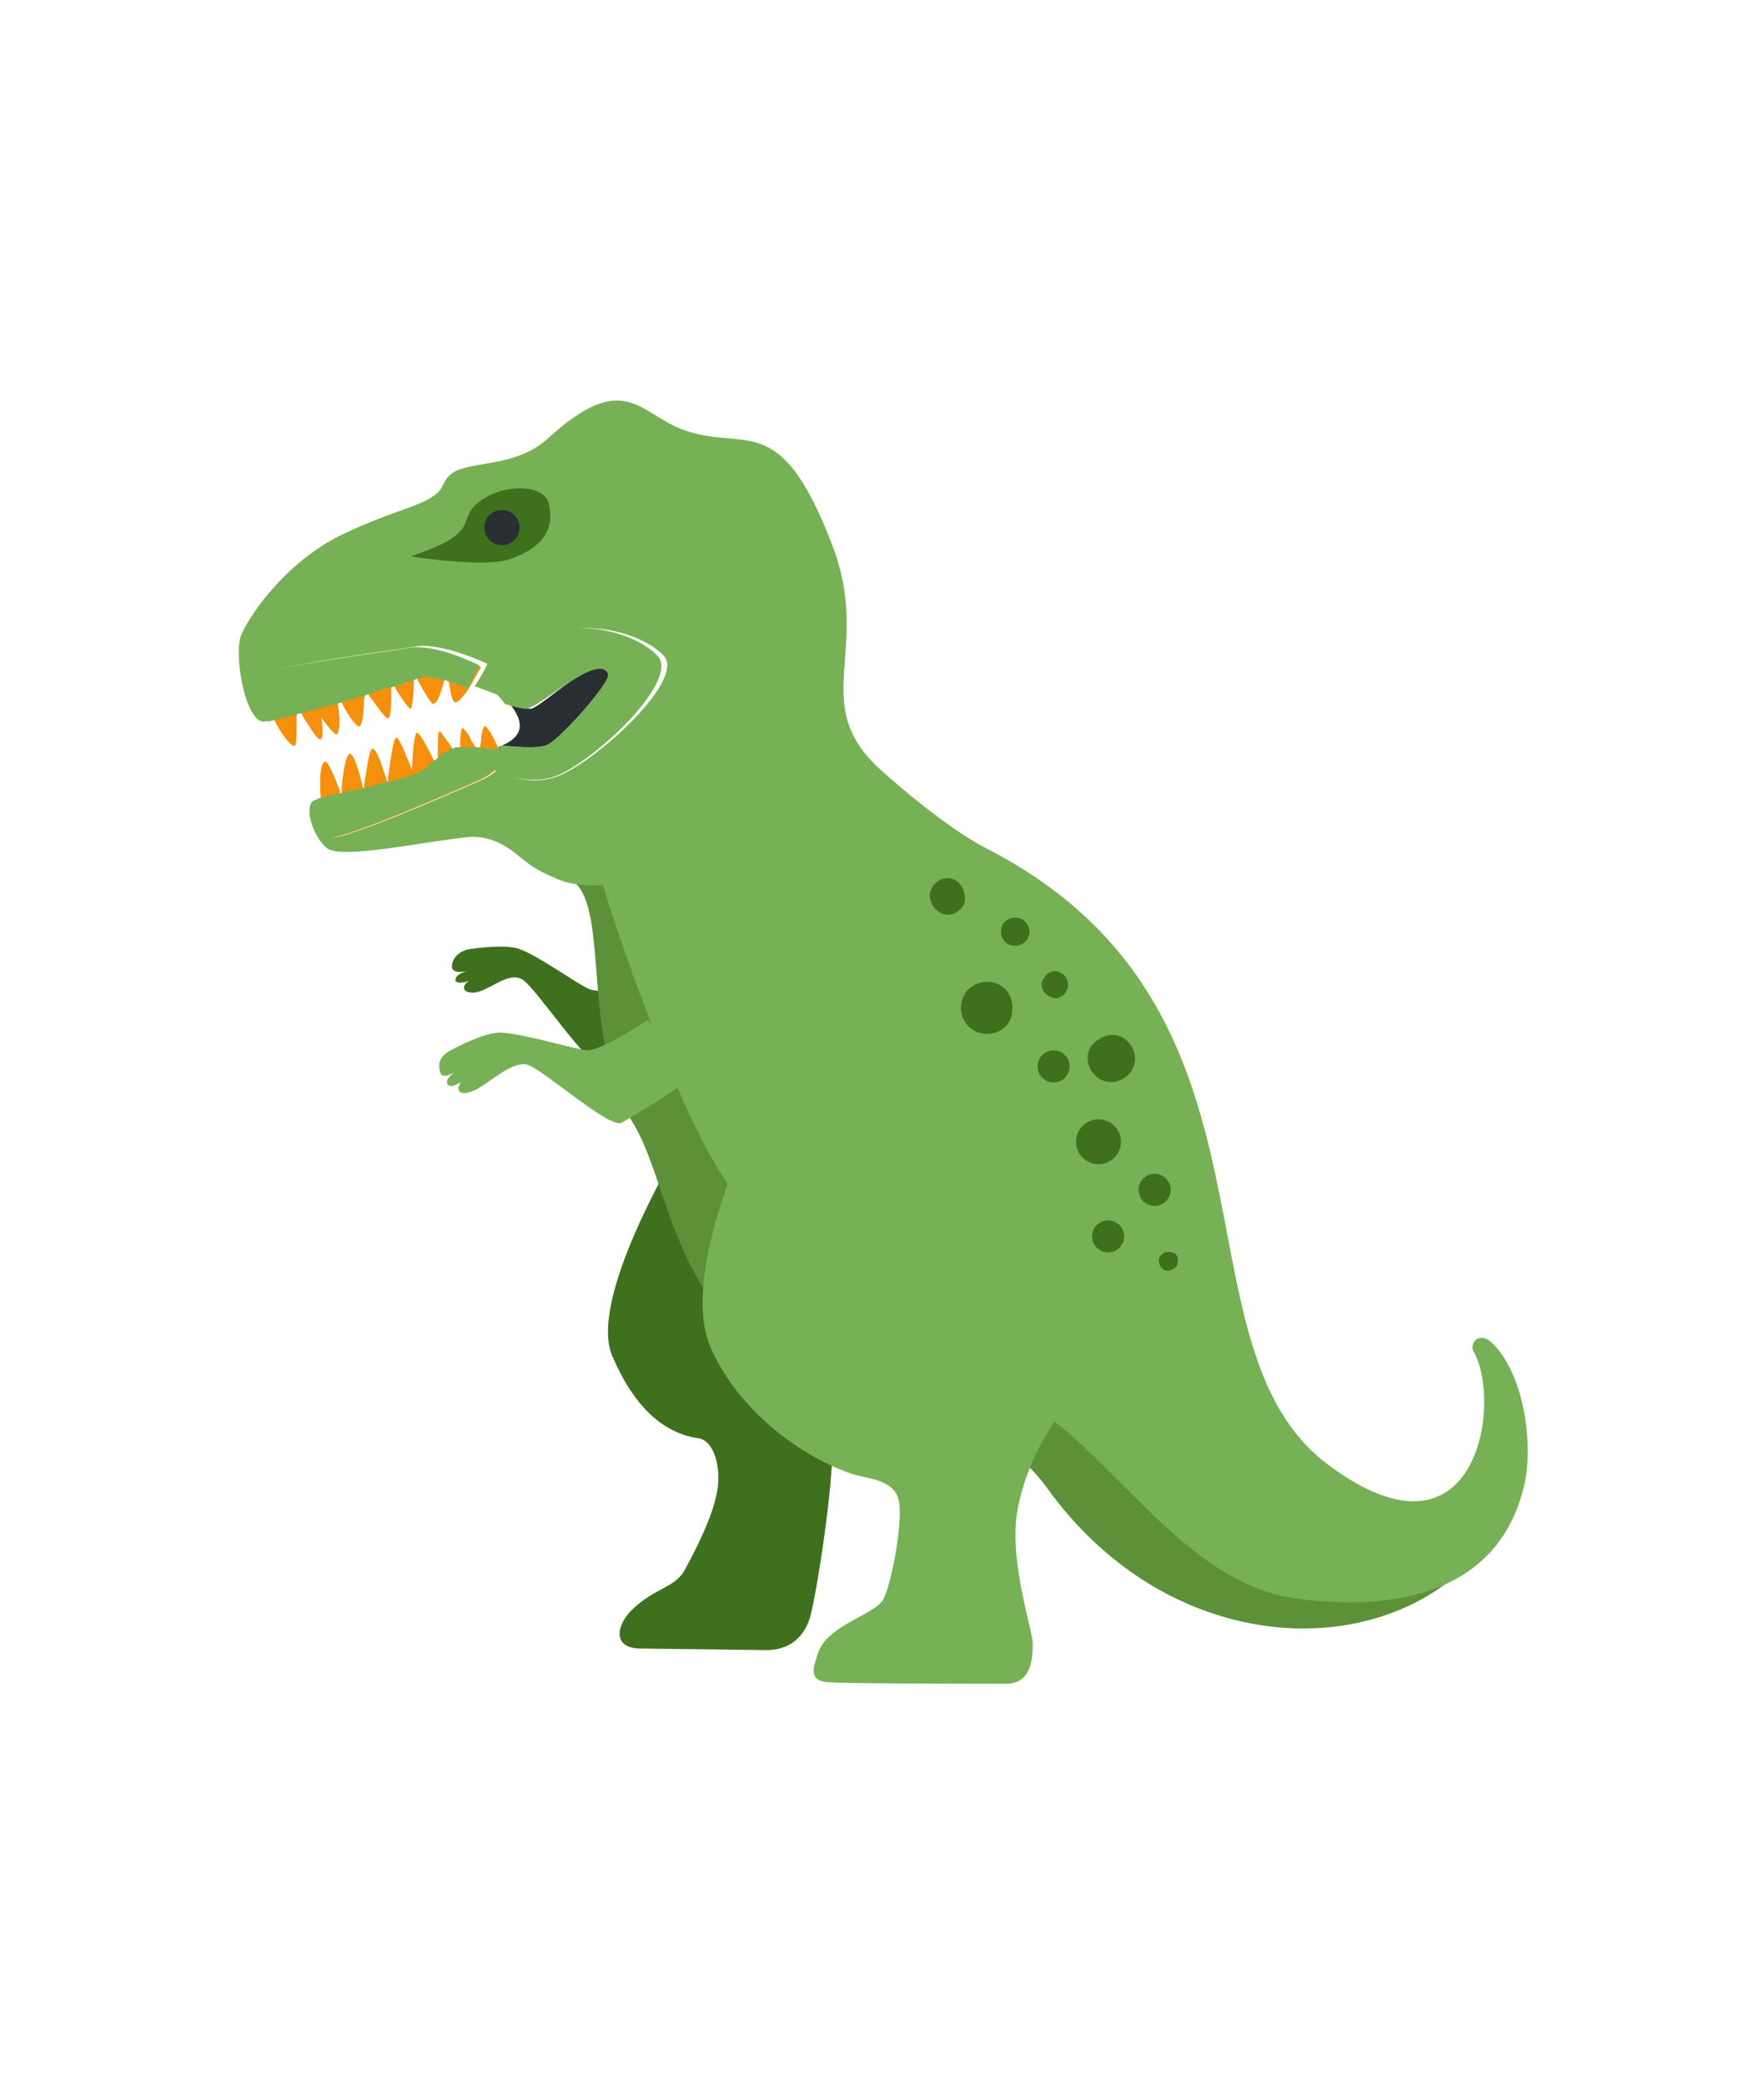 <?xml version="1.0" encoding="utf-8"?>
<!-- Generator: Adobe Illustrator 26.3.1, SVG Export Plug-In . SVG Version: 6.00 Build 0)  -->
<svg version="1.1" id="Layer_1" xmlns="http://www.w3.org/2000/svg" xmlns:xlink="http://www.w3.org/1999/xlink" x="0px" y="0px"
	 viewBox="0 0 110 130" style="enable-background:new 0 0 110 130;" xml:space="preserve">
<style type="text/css">
	.st0{fill:#3E701E;}
	.st1{fill:#5C913A;}
	.st2{fill:#77B155;}
	.st3{fill:#292E32;}
	.st4{fill:#F4900C;}
	.st5{fill:#292F33;}
</style>
<g>
	<path class="st0" d="M42.2,71.8c0,0-5.6,9.3-4,12.8c0.9,2.1,2.5,4.7,5.4,5.1c1,0.2,1.4,2,1.1,3.4c-0.3,1.6-1.4,3.7-2,4.8
		c-0.6,1.1-1.8,1.1-3.2,2.4c-1,0.9-1.4,2.4,0.3,2.5l8,0.1c1.5,0,2.5-0.9,2.8-2.4c0.5-2.1,1.7-10.1,1.2-11.7c-0.3-1.1-1.5-2-2.3-4.2
		c-0.6-1.6,0.8-4.1,0.8-4.1L42.2,71.8z M29.2,59.2c0,0,1.9-0.3,2.9-0.1c1.1,0.2,3.9,2.3,4.7,2.6c0.9,0.3,2.9-0.2,2.9-0.2
		s2.4,3.3,2.3,3.6c-0.1,0.3-3.7,1.1-4.5,1.3c-0.8,0.2-4-4.7-4.9-5.3c-0.9-0.6-2.2,0.8-3.1,0.8c-0.9,0-0.6-0.7,0-0.8
		c0,0-1.1,0.4-1.1,0c0-0.4,0.9-0.6,0.9-0.6s-0.9,0.3-1.1-0.1C28.1,60,28.4,59.4,29.2,59.2z"/>
	<path class="st1" d="M74.5,92.2C72,87.5,60.3,82,57.9,79.9c-2.4-2-6.8-15.2-10.5-17.6c-2.6-1.7-3.7-5.5-4.4-9c-0.3-1.4-3.8-3-4-4.2
		c-0.7,1.2-7.3,4.6-3.8,5.6c3.1,0.8,0.8,9.7,4.2,15.2c2.1,3.4,2.2,8.8,7,13.7c4.6,4.7,14.5,3,18.9,9.2c8,11.1,21.9,11,27.5,3.3
		c0,0-5.8,1.7-9.4,1.7C79.8,97.7,76.7,96.4,74.5,92.2z"/>
	<path class="st2" d="M45.9,72.5c0,0-3.3,7.6-1.6,11.5c1.6,3.7,5.3,6.7,8.8,7.9c0.8,0.3,2.5,0.3,2.9,1.5c0.4,1.2-0.4,5.3-0.9,6.3
		c-0.5,1-3.5,1.6-4.1,3.4c-0.2,0.7-0.7,1.7,0.6,1.8c1.6,0.1,9.7,0.1,11.1,0.1s1.7-1.1,1.7-2.5c0-0.9-1.6-5.4-0.9-8.6
		c0.4-1.9,1.2-3.7,2.3-5.3c2.3-3.4,0.1-3.8-3.1-3.8c-4.9,0-9.8-1.4-9.8-1.4L45.9,72.5z M28.1,65.5c0,0,1.8-1,2.9-1.1
		c1.1-0.1,4.7,1,5.6,1.1c1,0,3.8-1.9,3.8-1.9s2.6,3.2,2.5,3.6c0,0.4-3.3,2.3-4.1,2.8c-0.7,0.5-4.9-3.3-5.9-3.6
		c-1.1-0.3-2.7,1.5-3.6,1.7c-0.9,0.3-0.9-0.5-0.3-0.8c0,0-0.9,0.7-1.1,0.3c-0.2-0.4,0.7-0.9,0.7-0.9s-0.8,0.6-1.1,0.3
		C27.3,66.5,27.3,65.9,28.1,65.5z"/>
	<path class="st3" d="M38.1,41.8c0.3,0.4-2.9,4-3.8,4.6c-0.6,0.3-1.8,0.2-3,0.1c1.6-0.7,1.2-1.7,0.5-2.6c0.6,0.2,1,0.3,1.3,0.3
		C33.8,44.1,37.4,40.5,38.1,41.8z"/>
	<path class="st2" d="M34.3,48.5c-1.2,0.3-2.7,0-3.5-0.5c-0.6-0.4-0.7-0.9,0.2-1.4c0.1,0,0.1-0.1,0.2-0.1l0,0c1.2,0.1,2.5,0.2,3-0.1
		c0.9-0.5,4.1-4.1,3.8-4.6c-0.7-1.3-4.2,2.2-5.1,2.3c-0.2,0-0.7-0.1-1.3-0.3c-0.3-0.4-0.7-0.8-1-1.1c0,0,0.8-1.6,3-2.9
		c2.3-1.3,6-0.4,7.4,1.1C42.5,42.5,36.5,48,34.3,48.5z"/>
	<path class="st2" d="M34.5,54.7c-1.2-0.5-1.5-0.8-2.5-1.6c-0.7-0.5-1.6-1-2.8-0.9c-2.9,0.3-7.9,1.4-8.8,0.7c-0.9-0.7-1.5-2.7-0.8-3
		c0.1,0,0.2-0.1,0.4-0.1v0.1c0,0-0.1,2.2,0.8,2.3c0.9,0.1,7.5-2.8,9.1-3.5c0.5-0.2,0.9-0.5,1.1-0.7c0.7,0.5,2.2,0.9,3.5,0.5
		c2.2-0.6,8.3-6,6.9-7.6c-1.4-1.5-5.2-2.4-7.4-1.1c-2.2,1.2-2.9,2.8-2.9,2.8c0.3,0.3,0.7,0.7,1,1.1c-0.7-0.2-1.6-0.6-2.5-0.9
		c0.4-0.6,0.8-1.4,0.8-1.4s-2.7-1.3-4.4-1.1c-1.7,0.3-8.9,1.2-9.6,1.8c-0.7,0.5,0.6,2.4,0.6,2.4c0.1,0.2,0.2,0.3,0.2,0.4
		c-0.4,0-0.6,0.1-0.8,0.1c-1.1-0.1-1.8-4-1.4-5.3c0.5-1.3,2.8-4.6,6.2-6.3c3.5-1.7,5.3-1.8,6.2-2.8c0.3-0.3,0.3-1.1,1.5-1.4
		c1.3-0.4,3.5-0.3,5.2-1.8c5-4.6,5.8-1.4,8.8-0.5c3.7,1.2,5.8-1.3,9,7.1c2.5,6.5-1.5,9.8,2.9,13.9c0,0,3.8,3.5,6.7,5
		C81.2,63,72.7,83.9,82.9,91.4c9.2,6.8,10.8-3.9,9-7.1c-0.3-0.5,0.3-1.3,1.1-0.6c2,1.9,2.6,6.1,2.1,8.7c-1.5,6.9-7.9,8.1-14.2,7.3
		c-10-1.3-14.9-17.4-24.3-12.5c-5,2.6-8-8.5-11.5-13.8c-3.1-4.7-6.9-16.1-7.5-18.2C36.9,55.2,35.7,55.3,34.5,54.7z"/>
	<path class="st4" d="M30,41.6c0,0-0.4,0.7-0.8,1.4c-0.3,0.4-0.6,0.8-0.8,0.8s-0.3-0.6-0.4-1.2l0,0l-0.2-1.1c0,0-0.1,0.5-0.1,1
		c-0.2,0.6-0.4,1.4-0.7,1.4c-0.1,0-0.6-0.8-0.9-1.4c-0.2-0.4-0.3-0.6-0.3-0.6s0,0.3,0,0.7c0,0.7-0.1,1.6-0.2,1.6s-0.6-0.7-0.9-1.2
		l-0.3-0.6v0.7c0,0.7,0,1.6-0.2,1.7c-0.2,0-0.7-0.8-1.1-1.3c-0.2-0.3-0.3-0.5-0.3-0.5s0,0.3-0.1,0.6c0,0.7-0.1,1.7-0.3,1.7
		c-0.2,0-0.7-0.7-1-1.3c-0.2-0.4-0.4-0.7-0.4-0.7s0,0.4,0.1,0.8c0.1,0.7,0.1,1.6-0.1,1.7c-0.2,0-0.8-0.8-1.2-1.4
		c-0.2-0.3-0.4-0.6-0.4-0.6S20,44,20,44.4c0.1,0.7,0.2,1.6,0,1.7c-0.2,0.1-0.7-0.8-1.1-1.4l0,0c-0.2-0.4-0.4-0.7-0.4-0.7v0.8
		c0,0.7,0,1.6-0.1,1.7c-0.2,0.1-0.7-0.5-1.2-1.4c-0.1-0.2-0.1-0.3-0.2-0.4c0,0-1.2-1.9-0.6-2.4c0.7-0.6,7.9-1.5,9.6-1.8
		C27.3,40.2,30,41.6,30,41.6z M31.3,47.2c0,0,0,0.4-0.4,0.8c-0.2,0.2-0.6,0.5-1.1,0.7c-1.6,0.7-8.2,3.6-9.1,3.5
		C19.9,52,20,49.8,20,49.8v-0.1c-0.1-1.3,0-2.2,0.3-2.2c0.2,0,0.8,1.5,0.9,1.9c0,0.1,0.1,0.1,0.1,0.1s0,0,0-0.1
		c0-0.5,0.2-2.3,0.5-2.4c0.3,0,0.7,1.5,0.8,2c0,0.1,0.1,0.2,0.1,0.2s0-0.1,0-0.2c0.1-0.6,0.3-2.2,0.5-2.3c0.3-0.1,0.7,1.3,0.9,1.9
		l0.1,0.2c0,0,0-0.1,0-0.3c0.1-0.7,0.3-2.4,0.5-2.5c0.2-0.1,0.8,1.6,1,2c0,0.1,0,0.1,0,0.1v-0.1c0-0.5,0.1-2.3,0.3-2.3s0.7,1,1,1.6
		c0.2,0.3,0.3,0.5,0.3,0.5s0-0.3,0-0.7c0-0.7,0-1.5,0.1-1.5s0.4,0.5,0.7,0.9c0.3,0.5,0.6,1,0.6,1s0-0.7,0-1.3c0-0.4,0.1-0.8,0.1-0.8
		c0.1,0,0.4,0.3,0.6,0.8c0.3,0.4,0.5,0.9,0.5,0.9s0-0.4,0.1-0.9c0-0.4,0.1-0.8,0.2-0.9c0.1-0.1,0.5,0.5,0.7,1c0,0.1,0.1,0.1,0.1,0.2
		C31.2,46.9,31.3,47.2,31.3,47.2z"/>
	<path class="st2" d="M19.4,44.3c-0.4,0.1-0.7,0.2-1.1,0.3l0,0l-0.3,0.1c-0.5,0.1-0.9,0.2-1.3,0.3c-0.1-0.2-0.2-0.3-0.2-0.4
		c0,0-1.2-1.9-0.6-2.4c0.7-0.6,7.9-1.5,9.6-1.8c1.7-0.3,4.4,1.1,4.4,1.1s-0.4,0.8-0.7,1.4c-0.4-0.1-0.8-0.3-1.2-0.4l0,0
		c-0.1,0-0.2-0.1-0.3-0.1c-0.5-0.1-1-0.2-1.2-0.2c-0.1,0-0.2,0.1-0.4,0.1c-0.1,0-0.2,0.1-0.3,0.1c-0.3,0.1-0.7,0.2-1.1,0.4l-0.5,0.1
		c-0.4,0.1-0.8,0.2-1.2,0.4c-0.1,0-0.2,0.1-0.4,0.1c-0.4,0.1-0.9,0.3-1.3,0.4c-0.1,0-0.2,0.1-0.3,0.1c-0.4,0.1-0.8,0.2-1.2,0.3
		C19.7,44.3,19.6,44.3,19.4,44.3z M25.6,34.7c5.1-1.7,2.3-2.4,4.9-3.8c1.4-0.7,3.3-0.6,3.7,0.4c0.4,1.1,0.3,2.7-2.4,3.6
		C30.1,35.4,25.6,34.7,25.6,34.7z M34.3,48.5c-1.2,0.3-2.7,0-3.5-0.5c-0.2,0.2-0.6,0.5-1.1,0.7c-1.6,0.7-8.2,3.6-9.1,3.5
		c-0.9-0.1-0.8-2.3-0.8-2.3v-0.1l1.2-0.3c0,0,0,0,0.1,0c0.4-0.1,0.8-0.2,1.3-0.3h0.1c0.5-0.1,1-0.3,1.4-0.4h0.1
		c0.6-0.1,1.1-0.3,1.5-0.4l0,0c0.1,0,0.2-0.1,0.3-0.1c0.4-0.1,0.7-0.4,1-0.6c0.1-0.1,0.1-0.1,0.2-0.2c0.3-0.2,0.5-0.5,0.8-0.6
		c0.2-0.1,0.4-0.2,0.6-0.3c0.1,0,0.2,0,0.4,0c0.1,0,0.2,0,0.4,0s0.4,0,0.6,0c0.3,0,0.6,0.1,1,0.1c0.1,0,0.2,0,0.3,0
		c1.2,0.1,2.5,0.2,3-0.1c0.9-0.5,4.1-4.1,3.8-4.6c-0.6-1.3-4.2,2.1-5.1,2.2c-0.2,0-0.7-0.1-1.3-0.3c-0.3-0.4-0.7-0.8-1-1.1
		c0,0,0.8-1.6,3-2.9c2.3-1.3,6-0.4,7.4,1.1C42.5,42.5,36.5,48,34.3,48.5z"/>
	<path class="st0" d="M31.7,34.9c-1.6,0.5-6.1-0.2-6.1-0.2c5.1-1.7,2.3-2.4,4.9-3.8c1.4-0.7,3.3-0.6,3.7,0.4
		C34.5,32.5,34.4,34,31.7,34.9z"/>
	<circle class="st5" cx="31.3" cy="32.9" r="1.1"/>
	<g>
		<path class="st0" d="M60.1,56.4c-0.3,0.6-1,0.8-1.5,0.5c-0.5-0.3-0.8-1-0.5-1.5c0.3-0.6,1-0.8,1.5-0.5
			C60.1,55.2,60.3,56,60.1,56.4z M63,63.6c-0.4,0.8-1.4,1.1-2.2,0.7s-1.1-1.4-0.7-2.2s1.4-1.1,2.2-0.7C63.1,61.8,63.3,62.8,63,63.6z
			 M64.1,58.5c-0.2,0.4-0.7,0.6-1.2,0.4c-0.4-0.2-0.6-0.7-0.4-1.2c0.2-0.4,0.7-0.6,1.2-0.4C64.2,57.6,64.3,58.1,64.1,58.5z
			 M66.5,61.8c-0.2,0.4-0.7,0.6-1.1,0.3c-0.4-0.2-0.6-0.7-0.3-1.1c0.2-0.4,0.7-0.6,1.1-0.3C66.6,60.9,66.7,61.5,66.5,61.8z
			 M73.4,78.9c-0.2,0.3-0.5,0.4-0.8,0.3c-0.3-0.2-0.4-0.5-0.3-0.8c0.2-0.3,0.5-0.4,0.8-0.3C73.5,78.2,73.5,78.6,73.4,78.9z
			 M70.6,66.7c-0.4,0.7-1.3,1-2,0.6c-0.7-0.4-1-1.3-0.6-2c0.4-0.6,1.3-1,2-0.6C70.7,65.1,71,66,70.6,66.7z"/>
		<circle class="st0" cx="69.1" cy="77.1" r="1"/>
		<circle class="st0" cx="65.7" cy="66.5" r="1"/>
		<circle class="st0" cx="72" cy="74.2" r="1"/>
		<circle class="st0" cx="68.5" cy="71.2" r="1.4"/>
	</g>
</g>
</svg>
